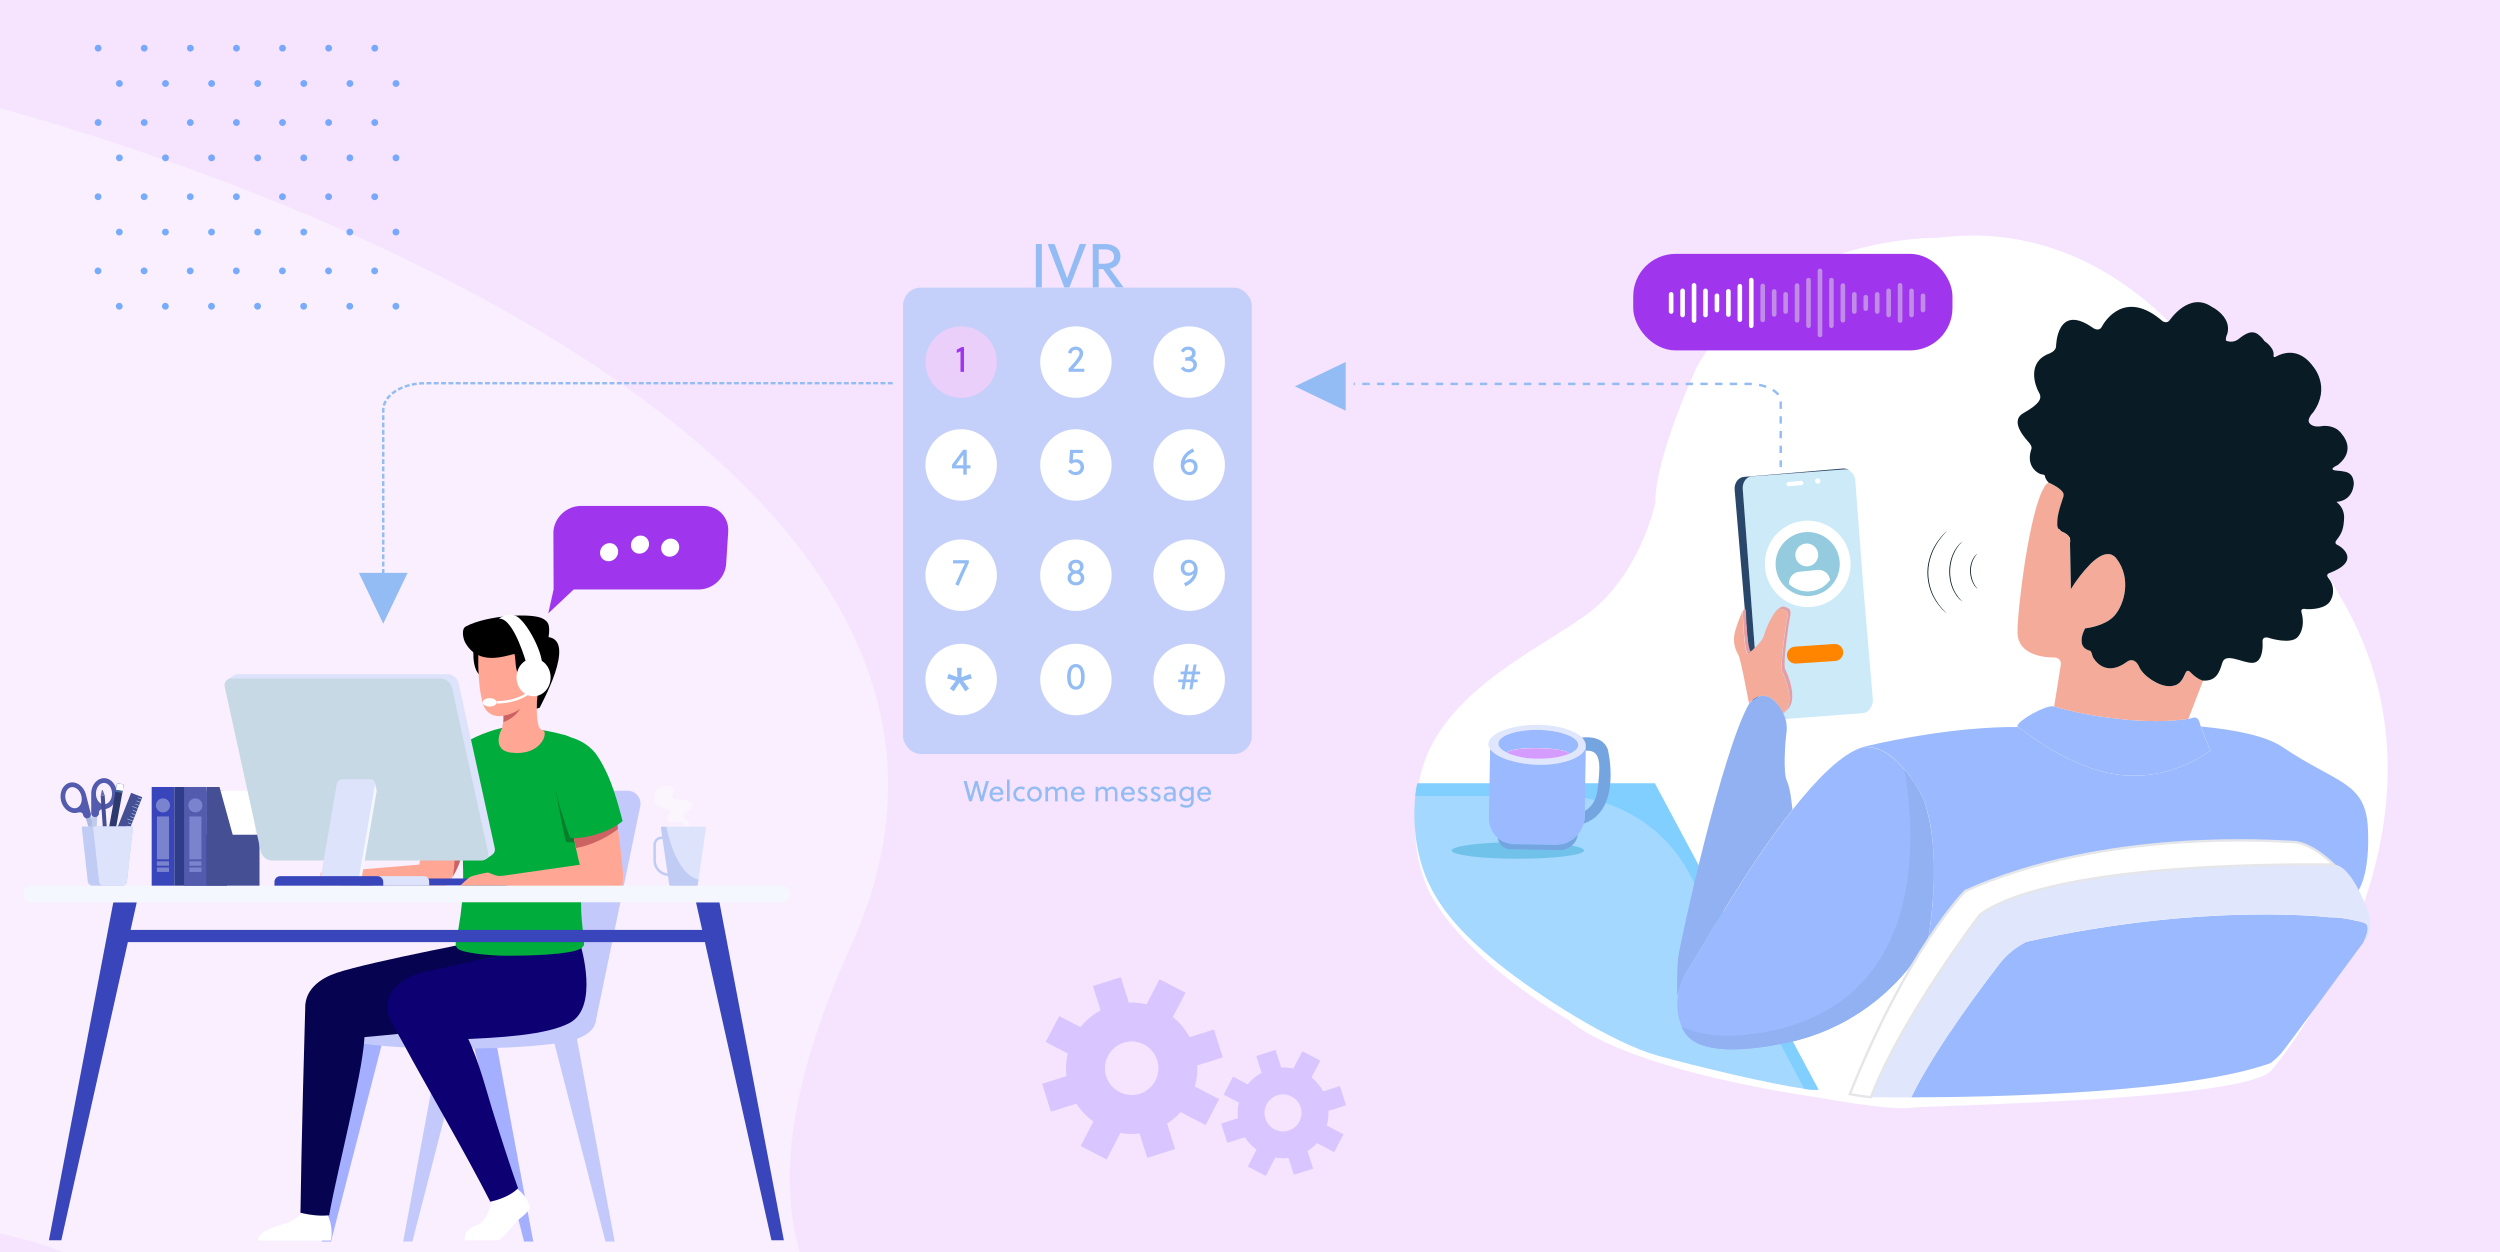 <?xml version="1.0" encoding="UTF-8"?><svg id="Layer_1" xmlns="http://www.w3.org/2000/svg" xmlns:xlink="http://www.w3.org/1999/xlink" viewBox="0 0 1024 513"><rect x="0" y="0" width="1024" height="513" fill="#333333" stroke="none"/><defs><clipPath id="clippath"><rect width="1024" height="513" style="fill:none;"/></clipPath><clipPath id="clippath-1"><rect x="-10.93" y="-4.74" width="1039.39" height="524.57" style="fill:none;"/></clipPath><clipPath id="clippath-2"><path d="m348.75,386.99c-109.16,240.4,174.66,177.26,114.7,246.93-59.96,69.67-172.16,109.18-259.17,44.48-87.02-64.7-88.01-125.26-170.49-162.41-82.48-37.15-236.32,2.31-255.79-93.63-19.47-95.94-91.56-166.43-210.68-219.98-119.11-53.55-33.92-160.73,4.78-180.67s229.01,7.75,297.72-.34C-61.47,13.28,457.91,146.58,348.75,386.99h0Z" style="fill:#fcfcfc;"/></clipPath><clipPath id="clippath-3"><path d="m741.41,235.46l-5.28.36c-1.8.12-3.17,1.68-3.07,3.47,1.56,1.54,3.75,2.44,6.12,2.27s4.41-1.34,5.75-3.09c-.15-1.79-1.72-3.14-3.52-3.02h0s0,0,0,0Zm-3.17-7.71c-1.82.12-3.2,1.71-3.07,3.51s1.71,3.19,3.52,3.06c1.82-.12,3.2-1.71,3.07-3.51s-1.71-3.19-3.52-3.06Zm-.22-3.29c5.09-.35,9.52,3.5,9.87,8.58s-3.51,9.5-8.61,9.85c-5.1.35-9.52-3.5-9.87-8.58s3.51-9.5,8.61-9.85Z" style="fill:none;"/></clipPath><clipPath id="clippath-4"><rect x="554.15" y="116.43" width="745.14" height="372.57" transform="translate(-18.49 63.93) rotate(-3.91)" style="fill:none;"/></clipPath><clipPath id="clippath-5"><path d="m736.98,234.19l7.47-.75c2.55-.26,4.83,1.59,5.13,4.13-1.82,2.53-4.67,4.3-8.02,4.63s-6.5-.83-8.78-2.95c-.22-2.54,1.66-4.81,4.21-5.07h0Zm2.61-11.55c2.57-.26,4.88,1.63,5.13,4.19s-1.63,4.87-4.2,5.13-4.88-1.63-5.13-4.19,1.63-4.87,4.2-5.13Zm-.47-4.66c-7.21.72-12.49,7.16-11.77,14.36.72,7.2,7.17,12.46,14.38,11.74,7.22-.72,12.49-7.16,11.77-14.36s-7.17-12.46-14.38-11.74Z" style="fill:none;"/></clipPath><clipPath id="clippath-6"><rect x="-328.63" y="61.34" width="1457.76" height="728.88" transform="translate(-40.45 42.02) rotate(-5.72)" style="fill:none;"/></clipPath></defs><g style="clip-path:url(#clippath);"><g style="clip-path:url(#clippath-1);"><rect x="-10.93" y="-4.74" width="1039.39" height="524.57" style="fill:#f6e4ff;"/><path d="m584.54,363.24s9,25.36,58.16,54.71c0,0,18.42,19.1,102.32,31.63,0,0,28.17,5.29,37.48,4.18,9.31-1.11,135.4-2.89,147.7-15.09,0,0,84.29-98.31,28.96-193.31l-55.34-95.01s-39.02-62.04-109.77-52.94c0,0-68.33-1.77-99.05,52.94,0,0-17.17,36.9-16.96,55.67,0,0-6.43,30.54-29.15,46.44-22.72,15.9-64.25,34.48-68.19,71.64,0,0-4.47,19.88,3.85,39.15Z" style="fill:#fff;"/><g style="opacity:.44;"><path d="m348.75,386.99c-109.16,240.4,174.66,177.26,114.7,246.93-59.96,69.67-172.16,109.18-259.17,44.48-87.02-64.7-88.01-125.26-170.49-162.41-82.48-37.15-236.32,2.31-255.79-93.63-19.47-95.94-91.56-166.43-210.68-219.98-119.11-53.55-33.92-160.73,4.78-180.67s229.01,7.75,297.72-.34C-61.47,13.28,457.91,146.58,348.75,386.99h0Z" style="fill:#fcfcfc;"/><g style="clip-path:url(#clippath-2);"><rect x="-387.6" y="18.81" width="208.56" height="670.74" transform="translate(-453.41 -66.27) rotate(-60.68)" style="fill:#fcfcfc; isolation:isolate; opacity:.1;"/></g></g><g style="clip-path:url(#clippath-3);"><g style="clip-path:url(#clippath-4);"><rect x="728.65" y="223.7" width="19.97" height="19.92" transform="translate(-14.22 50.93) rotate(-3.91)" style="fill:#94cbde;"/></g></g><path d="m747.52,270.56l-9.77,1.1c-1.83.21-3.48-1.11-3.69-2.94h0c-.21-1.83,1.11-3.48,2.94-3.69l9.77-1.1c1.83-.21,3.48,1.11,3.69,2.94h0c.21,1.83-1.11,3.48-2.94,3.69Z" style="fill:#ff6643; isolation:isolate; opacity:.67;"/><path d="m797.22,251.14s-.08-.11-.25-.3c-.2-.21-.45-.48-.76-.81-.33-.35-.75-.76-1.16-1.31-.21-.27-.44-.55-.68-.85-.12-.15-.24-.31-.37-.47-.12-.17-.22-.35-.34-.52-.45-.73-1.01-1.49-1.42-2.4-.22-.45-.49-.9-.68-1.4-.19-.5-.39-1.01-.59-1.54-.71-2.14-1.19-4.6-1.15-7.21,0-2.61.61-5.06,1.36-7.18.21-.53.39-1.05.6-1.54.24-.48.47-.94.7-1.39l.33-.66c.13-.21.26-.41.38-.6.25-.39.49-.77.71-1.14.99-1.4,1.84-2.5,2.51-3.18.3-.34.54-.61.74-.83.17-.19.25-.3.24-.31,0,0-.11.08-.29.26-.21.21-.47.47-.79.78-.7.66-1.59,1.74-2.62,3.14-.24.36-.48.74-.74,1.14-.13.2-.26.4-.39.61-.11.22-.23.44-.35.66-.23.45-.47.92-.72,1.4-.22.49-.41,1.02-.62,1.55-.78,2.14-1.4,4.63-1.41,7.28-.03,2.65.46,5.16,1.2,7.32.21.53.41,1.05.61,1.56.2.5.48.95.71,1.41.43.92,1.01,1.69,1.48,2.41.12.18.23.36.36.52s.26.31.38.46c.25.3.48.58.7.85.42.54.86.94,1.21,1.28.33.31.59.56.8.77.19.17.29.26.3.25h0Z" style="fill:#091b24;"/><path d="m803.76,246.4c.07-.07-1.21-1.01-2.52-3.12-.16-.27-.34-.54-.5-.83-.14-.31-.29-.63-.45-.95-.08-.17-.16-.33-.23-.5-.06-.18-.13-.36-.19-.54-.12-.37-.27-.74-.39-1.13-.45-1.58-.71-3.37-.71-5.26-.02-1.9.34-3.68.78-5.25.13-.39.25-.77.38-1.14s.31-.7.45-1.04c.27-.68.64-1.25.95-1.79.29-.55.68-.96.96-1.37.28-.41.58-.71.82-.96.48-.51.74-.8.72-.81-.02-.02-.3.24-.82.72-.26.24-.58.53-.88.93s-.71.81-1.02,1.36c-.33.54-.72,1.11-1.01,1.8-.15.34-.34.68-.47,1.05s-.26.76-.4,1.15c-.47,1.6-.84,3.42-.82,5.35,0,1.93.28,3.75.75,5.36.12.4.28.78.41,1.15.07.19.14.37.2.55.08.18.17.34.25.51.16.33.32.65.48.96.17.3.36.57.53.84.18.26.32.52.5.75.18.22.35.42.52.61.16.19.31.37.45.53.15.15.3.28.43.4.52.47.82.72.84.7v-.03Z" style="fill:#091b24;"/><path d="m810,241.19c.05-.05-.63-.65-1.33-1.9-.71-1.23-1.35-3.15-1.39-5.33-.06-2.18.58-4.11,1.29-5.34.72-1.23,1.42-1.82,1.36-1.87-.02-.02-.19.13-.48.41-.15.14-.34.31-.51.54-.17.24-.41.47-.58.8-.79,1.23-1.49,3.22-1.43,5.47.04,2.25.74,4.22,1.53,5.45.1.15.19.3.28.44.1.13.2.25.29.37.18.23.34.42.49.56.3.28.47.43.48.41h0Z" style="fill:#091b24;"/><g style="opacity:.5;"><rect x="369.88" y="117.79" width="142.84" height="191.07" rx="7.35" ry="7.35" style="fill:#92bcf3;"/></g><circle cx="393.69" cy="148.31" r="14.64" style="fill:#e9cff9;"/><path d="m393.42,152.31v-8.42c-.47.24-1.1.5-1.53.68v-1.35c.62-.3,1.36-.69,2.04-1.07h.93v10.17h-1.44Z" style="fill:#9f36ed;"/><circle cx="440.69" cy="148.31" r="14.64" style="fill:#fff;"/><path d="m437.68,152.31v-1.3c1.18-1.24,2.62-2.79,3.59-4.19.41-.59.93-1.44.93-2.16,0-.91-.85-1.41-1.67-1.41s-1.59.64-1.61,1.58l-1.42-.29c.12-1.55,1.65-2.57,3.09-2.57,1.59,0,3.09,1.07,3.09,2.69,0,.93-.51,1.98-1.09,2.8-.87,1.24-1.93,2.45-2.98,3.56h4.53v1.28h-6.46Z" style="fill:#92bcf3;"/><circle cx="487.09" cy="148.31" r="14.64" style="fill:#fff;"/><path d="m485.47,146.37c.64-.01,1.05-.05,1.45-.16.8-.22,1.36-.78,1.36-1.51,0-.85-.7-1.45-1.7-1.45-.75,0-1.42.39-1.67,1.1l-1.22-.51c.4-1.1,1.49-1.88,2.92-1.88,1.87,0,3.14,1.07,3.14,2.73,0,.92-.51,1.76-1.27,2.16,1.04.35,1.79,1.33,1.79,2.51,0,1.98-1.55,3.14-3.39,3.14-1.27,0-2.62-.56-3.22-1.7l1.13-.63c.42.74,1.2,1.04,1.99,1.04,1.05,0,2.04-.56,2.04-1.73,0-1.03-.97-1.75-2.16-1.75-.35,0-.7,0-1.18.11v-1.47h-.01Z" style="fill:#92bcf3;"/><circle cx="393.69" cy="190.44" r="14.64" style="fill:#fff;"/><path d="m394.56,194.42v-2.56h-4.59v-1.55c1.28-1.67,3.14-4.18,4.52-6.06h1.49v6.33h1.52v1.28h-1.52v2.56h-1.41Zm0-3.84v-4.3c-.95,1.38-2.33,3.3-3.07,4.3h3.07Z" style="fill:#92bcf3;"/><circle cx="440.69" cy="190.44" r="14.64" style="fill:#fff;"/><path d="m443.5,185.55h-3.88c-.05.91-.1,2-.18,2.85.46-.22.99-.29,1.5-.29,1.68,0,3.1,1.35,3.1,3.13,0,1.93-1.41,3.38-3.38,3.38-1.26,0-2.67-.66-3.22-1.7l1.15-.64c.39.69,1.1,1.05,1.9,1.05,1.32,0,2.1-.92,2.1-2.05s-.87-1.88-2.05-1.88c-.59,0-1.15.19-1.58.64l-1.04-.57c.16-1.5.28-3.73.35-5.2h5.24v1.28h0Z" style="fill:#92bcf3;"/><circle cx="487.09" cy="190.44" r="14.64" style="fill:#fff;"/><path d="m489.2,184.98c-1.87.85-3.38,1.98-3.92,3.95.62-.62,1.38-.93,2.29-.93,1.79,0,2.98,1.47,2.98,3.27s-1.36,3.33-3.22,3.33c-2.34,0-3.72-1.93-3.72-4.06,0-3.25,2.25-5.73,5.01-6.86l.58,1.28h0Zm-4.13,5.59c0,1.41.59,2.75,2.14,2.75,1.16,0,1.88-.92,1.88-2.08s-.69-1.96-1.82-1.96c-.91,0-1.77.5-2.21,1.28h.01Z" style="fill:#92bcf3;"/><circle cx="393.69" cy="235.6" r="14.64" style="fill:#fff;"/><path d="m396.84,230.5c-1.26,2.62-3.13,6.8-4.23,9.44l-1.33-.59c1.36-3.21,3.14-6.82,3.96-8.58h-4.87v-1.32h6.46v1.05h0Z" style="fill:#92bcf3;"/><circle cx="440.69" cy="235.6" r="14.64" style="fill:#fff;"/><path d="m437.25,236.8c0-1.21.62-2.04,1.58-2.56-.78-.46-1.27-1.12-1.27-2.21,0-1.55,1.26-2.79,3.14-2.79s3.14,1.24,3.14,2.79c0,1.09-.5,1.75-1.27,2.21.97.52,1.58,1.35,1.58,2.56,0,1.67-1.39,2.98-3.44,2.98s-3.44-1.32-3.44-2.98h-.02Zm1.47-.06c0,1.03.89,1.76,1.98,1.76s1.98-.74,1.98-1.76-.89-1.77-1.98-1.77-1.98.8-1.98,1.77Zm.28-4.64c0,.87.76,1.58,1.7,1.58s1.7-.7,1.7-1.58-.76-1.56-1.7-1.56-1.7.64-1.7,1.56Z" style="fill:#92bcf3;"/><circle cx="487.09" cy="235.6" r="14.64" style="fill:#fff;"/><path d="m484.97,238.88c1.87-.85,3.38-1.98,3.92-3.95-.62.62-1.38.93-2.29.93-1.79,0-2.98-1.47-2.98-3.27s1.36-3.33,3.22-3.33c2.34,0,3.72,1.93,3.72,4.06,0,3.25-2.25,5.73-5.01,6.86l-.58-1.28h0Zm4.13-5.59c0-1.41-.59-2.75-2.14-2.75-1.16,0-1.88.92-1.88,2.08s.69,1.96,1.82,1.96c.91,0,1.77-.5,2.21-1.28h-.01Z" style="fill:#92bcf3;"/><circle cx="393.69" cy="278.33" r="14.64" style="fill:#fff;"/><path d="m393.86,277.37l3.62-1.34.6,1.86-3.6,1,2.46,3.14-1.56,1.16-2.38-3.54-2.38,3.54-1.56-1.16,2.44-3.14-3.56-1,.6-1.86,3.62,1.34-.16-3.84h1.94l-.16,3.84h.05Z" style="fill:#92bcf3;"/><circle cx="440.69" cy="278.33" r="14.64" style="fill:#fff;"/><path d="m444.29,277.24c0,3.26-1.3,5.26-3.6,5.26s-3.6-2-3.6-5.26,1.3-5.26,3.6-5.26,3.6,2,3.6,5.26Zm-5.72,0c0,2.64.78,3.95,2.12,3.95s2.12-1.3,2.12-3.95-.78-3.95-2.12-3.95-2.12,1.3-2.12,3.95Z" style="fill:#92bcf3;"/><circle cx="487.09" cy="278.33" r="14.64" style="fill:#fff;"/><path d="m484.62,278.31l.36-2.11h-1.38v-1.13h1.56l.51-2.9h1.24l-.51,2.9h1.99l.51-2.9h1.24l-.51,2.9h1.96v1.13h-2.14l-.36,2.11h1.47v1.13h-1.65l-.5,2.9h-1.24l.5-2.9h-1.99l-.5,2.9h-1.24l.5-2.9h-1.87v-1.13h2.05,0Zm1.24,0h1.99l.36-2.11h-1.99l-.36,2.11Z" style="fill:#92bcf3;"/><path d="m424.29,117.71v-17.75h2.44v17.75h-2.44Z" style="fill:#92bcf3;"/><path d="m438.06,117.71h-2.12l-6.8-17.75h2.81l5.14,14.04h.02l5.14-14.04h2.66l-6.87,17.75h.01Z" style="fill:#92bcf3;"/><path d="m457.17,117.71l-5.32-7.5h-1.82v7.5h-2.44v-17.75h5.28c2.72,0,6.06,1.42,6.06,5.09,0,3.02-2.15,4.54-4.33,5l5.63,7.65h-3.04Zm-4.43-15.56h-2.72v5.88h2.21c2.35,0,4.1-.86,4.1-2.89,0-1.8-1.45-2.99-3.6-2.99h0Z" style="fill:#92bcf3;"/><path d="m402.09,326.18h.02l1.75-6.27h1.21l-2.38,8.32h-1.13l-1.67-6.33h-.02l-1.81,6.33h-1.11l-2.28-8.32h1.26l1.67,6.27h.02l1.75-6.27h1.07l1.67,6.27h-.01Z" style="fill:#92bcf3;"/><path d="m406.41,325.53c.07,1.03.77,1.91,1.91,1.91.78,0,1.41-.29,1.77-.97l.78.5c-.59.95-1.4,1.39-2.6,1.39-1.88,0-2.95-1.38-2.95-3.11s1.29-3.11,2.95-3.11,2.7,1.17,2.7,2.76c0,.21-.02.46-.05.62h-4.53v.02Zm.08-.87h3.37c-.05-.85-.69-1.59-1.58-1.59-.97,0-1.58.7-1.8,1.59h.01Z" style="fill:#92bcf3;"/><path d="m413.56,328.22h-1.09v-8.91h1.09v8.91Z" style="fill:#92bcf3;"/><path d="m419.91,327.78c-.43.36-1.1.58-1.81.58-1.7,0-3.04-1.23-3.04-3.11,0-1.74,1.36-3.11,3.1-3.11.63,0,1.2.19,1.68.51l-.51.89c-.34-.25-.78-.4-1.21-.4-1.07,0-1.94.94-1.94,2.11,0,1.28.93,2.11,1.96,2.11.39,0,.94-.18,1.26-.41l.53.83h-.01Z" style="fill:#92bcf3;"/><path d="m426.75,325.25c0,1.74-1.29,3.11-3.03,3.11s-3.03-1.38-3.03-3.11,1.29-3.11,3.03-3.11,3.03,1.38,3.03,3.11Zm-3.03-2.11c-1.11,0-1.92.97-1.92,2.11s.81,2.11,1.92,2.11,1.92-.97,1.92-2.11-.81-2.11-1.92-2.11Z" style="fill:#92bcf3;"/><path d="m436.15,328.22v-2.97c0-.57,0-1.21-.29-1.64-.19-.29-.51-.47-1.03-.47-.57,0-1.2.4-1.64.99.05.3.07.65.07,1.01v3.09h-1.09v-2.97c0-.57,0-1.26-.33-1.7-.18-.25-.46-.41-.92-.41-.6,0-1.24.54-1.64,1.09v4h-1.09v-5.94h1.09v.91c.43-.63,1.17-1.05,1.86-1.05s1.28.25,1.65.82c.06.08.11.19.14.28.51-.72,1.26-1.09,2.06-1.09s1.3.27,1.64.7c.41.54.54,1.38.54,2.29v3.09h-1.07l.02-.02Z" style="fill:#92bcf3;"/><path d="m439.73,325.53c.07,1.03.77,1.91,1.91,1.91.78,0,1.41-.29,1.77-.97l.78.5c-.59.95-1.4,1.39-2.6,1.39-1.88,0-2.95-1.38-2.95-3.11s1.29-3.11,2.95-3.11,2.7,1.17,2.7,2.76c0,.21-.02.46-.05.62h-4.53v.02Zm.08-.87h3.37c-.05-.85-.69-1.59-1.58-1.59-.97,0-1.58.7-1.8,1.59h.01Z" style="fill:#92bcf3;"/><path d="m456.68,328.22v-2.97c0-.57,0-1.21-.29-1.64-.19-.29-.51-.47-1.03-.47-.57,0-1.2.4-1.64.99.05.3.07.65.07,1.01v3.09h-1.07v-2.97c0-.57,0-1.26-.33-1.7-.18-.25-.46-.41-.92-.41-.6,0-1.24.54-1.64,1.09v4h-1.07v-5.94h1.07v.91c.43-.63,1.17-1.05,1.86-1.05s1.28.25,1.65.82c.06.08.11.19.14.28.51-.72,1.26-1.09,2.06-1.09s1.3.27,1.64.7c.41.54.54,1.38.54,2.29v3.09h-1.09l.02-.02Z" style="fill:#92bcf3;"/><path d="m460.26,325.53c.07,1.03.77,1.91,1.91,1.91.78,0,1.41-.29,1.77-.97l.78.5c-.59.95-1.4,1.39-2.6,1.39-1.88,0-2.95-1.38-2.95-3.11s1.29-3.11,2.95-3.11,2.7,1.17,2.7,2.76c0,.21-.02.46-.05.62h-4.53v.02Zm.08-.87h3.37c-.05-.85-.69-1.59-1.58-1.59-.97,0-1.58.7-1.8,1.59h.01Z" style="fill:#92bcf3;"/><path d="m469.23,323.49c-.28-.24-.77-.43-1.17-.43-.54,0-.89.33-.89.78s.57.68,1.13.91c.77.3,1.74.74,1.74,1.77,0,1.33-1.04,1.86-2.15,1.86-.81,0-1.58-.33-2.04-.93l.76-.6c.39.41.82.63,1.29.63.58,0,1.07-.3,1.07-.92,0-.46-.54-.68-1.13-.92-.78-.31-1.7-.65-1.7-1.73,0-1.2.93-1.77,1.91-1.77.68,0,1.35.23,1.82.65l-.64.69h0Z" style="fill:#92bcf3;"/><path d="m474.58,323.49c-.28-.24-.77-.43-1.17-.43-.54,0-.89.33-.89.78s.57.68,1.13.91c.77.3,1.74.74,1.74,1.77,0,1.33-1.04,1.86-2.15,1.86-.81,0-1.58-.33-2.04-.93l.76-.6c.39.41.82.63,1.29.63.58,0,1.07-.3,1.07-.92,0-.46-.54-.68-1.13-.92-.78-.31-1.7-.65-1.7-1.73,0-1.2.93-1.77,1.91-1.77.68,0,1.35.23,1.82.65l-.64.69h0Z" style="fill:#92bcf3;"/><path d="m480.57,328.22v-.63c-.48.54-1.03.77-1.79.77-1.09,0-2.1-.53-2.1-1.81,0-1.51,1.34-1.97,2.64-1.97.3,0,.68.02,1.18.13v-.22c0-.91-.42-1.42-1.4-1.42-.69,0-1.41.27-1.88.52l-.33-.91c.62-.3,1.52-.56,2.34-.56,1.73,0,2.35.94,2.35,2.48v3.61h-1.04.01Zm-.05-2.69c-.43-.1-.77-.12-1.07-.12-.74,0-1.71.18-1.71,1.07,0,.72.54.99,1.17.99s1.12-.31,1.61-.71v-1.22h.01Z" style="fill:#92bcf3;"/><path d="m488.96,327.89c0,.62-.1,1.13-.31,1.56-.53,1.04-1.57,1.41-2.68,1.41-.92,0-1.91-.27-2.62-.78l.41-.93c.54.39,1.44.71,2.19.71,1.03,0,1.93-.48,1.93-1.76v-.82c-.42.63-1.18.94-1.9.94-1.69,0-2.96-1.33-2.96-3.04,0-1.56,1.17-3.04,2.99-3.04.69,0,1.39.31,1.86.8v-.65h1.09v5.6h0Zm-1.09-3.85c-.41-.58-1.11-.91-1.73-.91-1.38,0-2.03,1.06-2.03,2.06,0,1.07.78,2.02,1.99,2.02.64,0,1.45-.39,1.76-1.1v-2.08Z" style="fill:#92bcf3;"/><path d="m491.46,325.53c.07,1.03.77,1.91,1.91,1.91.78,0,1.41-.29,1.77-.97l.78.5c-.59.95-1.4,1.39-2.6,1.39-1.88,0-2.95-1.38-2.95-3.11s1.29-3.11,2.95-3.11,2.7,1.17,2.7,2.76c0,.21-.02.46-.05.62h-4.53v.02Zm.08-.87h3.37c-.05-.85-.69-1.59-1.58-1.59-.97,0-1.58.7-1.8,1.59h.01Z" style="fill:#92bcf3;"/><path d="m288.38,207.24h-50.5c-5.8,0-10.84,4.74-11.21,10.54l.08,23.66-2.19,9.81,10.43-9.81h51.24c5.8,0,10.84-4.74,11.21-10.54l.83-13.11c.37-5.8-4.08-10.54-9.87-10.54h0Z" style="fill:#9f36ed;"/><path d="m265.84,223.07c-.13,2.05-1.89,3.71-3.94,3.71s-3.6-1.66-3.47-3.71,1.89-3.71,3.94-3.71,3.6,1.66,3.47,3.71Z" style="fill:#fff;"/><path d="m278.21,224.32c-.13,2.05-1.89,3.71-3.94,3.71s-3.6-1.66-3.47-3.71,1.89-3.71,3.94-3.71,3.6,1.66,3.47,3.71h0Z" style="fill:#fff;"/><path d="m253.19,226.18c-.13,2.05-1.89,3.71-3.94,3.71s-3.6-1.66-3.47-3.71c.13-2.05,1.89-3.71,3.94-3.71s3.6,1.66,3.47,3.71Z" style="fill:#fff;"/><polygon points="251.76 508.54 248 508.54 226.01 423.19 235.87 423.19 251.76 508.54" style="fill:#c4c9fc;"/><polygon points="165.14 508.54 168.91 508.54 190.9 423.19 181.04 423.19 165.14 508.54" style="fill:#c4c9fc;"/><polygon points="218.42 508.54 214.66 508.54 192.67 423.19 202.53 423.19 218.42 508.54" style="fill:#a4afff;"/><polygon points="131.8 508.54 135.57 508.54 157.56 423.19 147.7 423.19 131.8 508.54" style="fill:#a4afff;"/><path d="m156.17,417.59c-3.85.7-17.34,5.22-13.31,8.09,7,4.97,78.28,5.4,93.65-.24,12.15-4.46,8.84-14.92-4.42-16.76-13.26-1.84-55.82,5.24-75.92,8.91Z" style="fill:#c4c9fc;"/><path d="m243.88,418.96l18.36-88.67c.69-3.31-1.84-6.41-5.22-6.41h-40.53s0,95.08,0,95.08h27.39Z" style="fill:#c4c9fc;"/><path d="m105.69,508.13h29.77s1.66-5.3-1.94-11.87c0,0-2.4,1.92-9.57.62,0,0-3,2.54-5.06,3.54-2.08,1.01-13.99,3.35-13.19,7.71Z" style="fill:#fff;"/><path d="m208.56,483.58s1.39,2.3,3.04,3.28c1.64.98,4.39,3.55,5.54,7.82,0,0-.75,1.9-4.44,4.61-1.39,1.02-6.48,7.89-8.55,8.73h-13.75s-1.07-4.9,5.94-6.55c3.87-2.98,5.07-9.12,5.07-9.12l-2.03-5.46,9.19-3.3Z" style="fill:#fff;"/><path d="m205.22,390.11h0c-.41-4.08-1.21-6.15-1.21-6.15,0,0-52.21,9.84-66.1,14.51-6.9,2.32-12.16,6.57-12.82,12.8h-.03c-.07.65-1.75,62.83-1.99,85.47,5.69,1.41,9.81,1.27,11.76,1.05,1.58-9.22,6.35-29.32,8.4-38.87,2.42-11.32,5.49-24.81,6.08-34.13,21.11-1.84,48.97-4.94,52.32-6.63,5.51-2.78,7.18-12.63,3.58-28.05Z" style="fill:#060351;"/><path d="m172.33,398.47c7.73-1.75,16.51-3.7,23.77-5.31l19.59-4.46,21.55-7.04s.19,1.51.6,5.59c0,0,7.67,25.21-4.49,31.72-9.44,5.05-28.7,6.12-46.77,6.82l-27.41-16.79c1.64-5.27,8.4-9.43,13.16-10.51Z" style="fill:#0c0072;"/><path d="m201.65,454.56c2.44,8.02,7.8,24.58,10.53,32.11-1.05,1.24-4.52,4.03-11.35,5.56-9.97-19.62-28.52-51.46-34.95-63.58h0s-5.24-9.4-5.24-9.4c-1.99-3.48-2.36-7.01-1.48-10.26l30.04,11.8c5.73,9.26,9.19,23.09,12.44,33.77Z" style="fill:#0c0072;"/><path d="m171.6,354.63l13.43,5.03c.15-.22.3-.45.43-.67h0c2.23-3.59,3.28-6.81,4.35-11.08v-.02c.72-2.2,1.34-4.4,1.88-6.45,1.51-5.83,2.31-10.48,2.31-10.48l-15.32-7.45-2.76,12.13-.93,4.11h0s-3.39,14.88-3.39,14.88Z" style="fill:#ffa695;"/><path d="m191.69,341.42c-.54,2.06-1.16,4.25-1.88,6.45v.02c-1.07,4.28-2.12,7.49-4.35,11.07.87-4.02,1.02-12.99,1.02-12.99-3.82-.87-11.48-6.22-11.48-6.22h0s.93-4.12.93-4.12c.95-.04,2.64-.1,3.31.03.97.19,8.43,3.36,10.36,4.09.73.28,1.41.87,2.09,1.67Z" style="fill:#cc6362;"/><path d="m238.85,356.34c-.46,7.64-1.57,12.98-.14,24.54.36,2.89.53,4.67.53,5.82,0,.81-1.02,1.64-1.44,1.87-4.39,2.53-21.46,2.91-30.04,2.91-7.62,0-19.08-1.22-20.52-3.14-1.33-1.77-.11-4.32.52-7.86,2.81-15.94,1.81-24.25,1.64-35.77,0-.29-.01-.57-.01-.87v-.22s-.01,0-.01,0c-.91-.13-1.77-.3-2.52-.45-1.24-.28-2.19-.55-2.6-.69-9.26-2.91-10.64-5.88-10.64-5.88,2.62-11.39,5.78-19.04,8.6-24.09.07-.12.13-.24.21-.38.07-.12.14-.25.22-.38,1.51-2.51,3.69-4.62,6.11-6.35.24-.18.48-.34.73-.52,6.96-4.71,15.53-6.59,16.25-6.74.03-.01.04-.01.04-.01,2.2-.14,4.6-.19,7.2-.1,4.42.12,11.58,1.2,17.96,2.94,0,0,.04.01.08.02.62.2,4.76,1.75,9.06,6.35,1.45,1.51,2.92,3.39,4.24,5.69-.3,7.14-1.85,19.99-2.72,31.09-.14,1.68-2.66,10.61-2.76,12.2Z" style="fill:#00ac3b;"/><path d="m189.38,343.62c-.91-.13-1.77-.3-2.52-.45l2.14-19.67c.08,3.22.34,18.12.38,20.12Z" style="fill:#057f2b;"/><path d="m194.2,262.56s-2.03,13.35,3.93,14.73c3.83.89,3.37-3.8,3.37-3.8l.1-5.55-7.4-5.39Z"/><path d="m209.32,308.29c12.4,1.47,15.26-8.2,13.2-9.16-1.35-.21-1.77-1.28-1.96-1.99-1.79-6.96.44-18.01.44-18.01,0,0-8.83,6.98-12.97,10.25-1.28,1.03-2.11,1.69-2.11,1.69.02.22.59,2.78.2,4.71-.04.25-.11.5-.2.72-.14.38-.14,1.65-.14,1.65h-.01c-.85,1.06-4.42,9.18,3.55,10.14Z" style="fill:#ffa695;"/><path d="m206.13,295.78c6.71-2.25,8.1-8.21,8.1-8.21l-4.7,1.1-1.49.71c-1.28,1.03-2.11,1.69-2.11,1.69.02.22.59,2.78.2,4.71Z" style="fill:#cc6362;"/><path d="m195.91,267.83c-.08,4.03-.06,14.87,2.14,21.09,1.03,2.91,3.92,4.71,6.99,4.4,3-.3,7.26-1.55,11.11-5.64,1.97-2.1,4.19-2.36,5.21-5.05,1.67-4.37,4.24-12.49,2.77-17.73-2.02-7.16-23.94-15.26-27.78-.67-.31,1.18-.42,2.39-.44,3.6Z" style="fill:#ffa695;"/><path d="m224.69,260.95c.81-5.35-.3-6.39-2.36-7.56-4.27-2.41-22.77-1.48-31.53,3.21-2.01,1.08-1.06,5.17-.21,6.68,5.43,9.55,15.99,5.46,20.16,4.57.63,2.94.05,6.86,2.19,9.16,1.22,1.31,3.57,1.62,6.01,1.5.23.59,1.4,1.21,1.42,2.01.07,2.77-.6,6.44-.5,9.75l1.2-.42c.25-.82,15.17-27.2,3.62-28.9Z"/><path d="m215.99,283.29c4.4,2.3,7.15-8.87,2.84-9.88-3.27-.77-3.95,3.85-3.95,3.85,0,0-1.41,4.72,1.11,6.04Z" style="fill:#ffa695;"/><path d="m227.63,323.5s2.43,14.61,4.18,21.24c0,0,1.13.41,5.39.37l-9.57-21.61Z" style="fill:#057f2b;"/><path d="m233.5,334.35s.12.82.35,2.19c.41,2.4,1.13,6.51,2.04,10.84.62,2.92,1.33,5.93,2.08,8.61h17.05s-.01-.09-.01-.13c0-.07,0-.12-.02-.2-.24-2.6-.57-5.62-.95-8.7-.02-.18-.03-.28-.03-.28-.29-2.39-.59-4.82-.88-7.11-.14-1.19-.29-2.34-.43-3.44-.69-5.27-1.23-9.19-1.23-9.19l-17.97,7.4Z" style="fill:#ffa695;"/><path d="m253.12,339.57c-.34.28-7.33,5.96-17.23,7.8-.92-4.33-1.64-8.44-2.04-10.84.38-.56.69-.93.82-.99.92-.46,10.96-3.04,10.96-3.04l7.06,3.64c.14,1.09.29,2.24.43,3.44Z" style="fill:#cc6362;"/><path d="m249.17,318.01c-2.81-6.31-5.02-9.3-6.22-10.57-3.79-4-8.53-5.22-8.53-5.22-1.93-.78-3.4-1.23-3.4-1.23,0,0-5.75,4.14-3.73,20.46.88,7.09,6.19,21.69,6.19,21.69,3.68.61,9.14-.74,13.23-2.21,5.25-1.9,8.3-4.6,8.3-4.6,0,0-2.73-11.3-5.85-18.33Z" style="fill:#00ac3b;"/><path d="m185.02,359.66s-3.82,6.96-9.62,7.79c-5.8.83-44.1-4.68-44.1-4.68v-5.29s40.4-3.33,40.4-3.33l13.32,5.51Z" style="fill:#ffa695;"/><rect x="140.05" y="359.83" width="67.01" height="2.9" transform="translate(347.1 722.56) rotate(-180)" style="fill:#3945ba;"/><path d="m193.02,358.97c1.06-.35,6.45-1.72,7.04-1.54.6.18,2.76,1.24,4.01,1.34,1.24.09,3.18-.23,3.18-.23l33.23-4.79,14.54,2.23s1.6,10.61-4.2,11.44c-5.8.83-43.57-4.65-43.57-4.65h-18.75s3.45-3.45,4.51-3.8Z" style="fill:#ffa695;"/><polygon points="285.08 369.56 315.98 508.02 321.07 508.02 294.68 369.56 285.08 369.56" style="fill:#3945ba;"/><polygon points="56.02 369.56 25.12 508.02 20.03 508.02 46.42 369.56 56.02 369.56" style="fill:#3945ba;"/><rect x="46.42" y="380.88" width="250.2" height="5" transform="translate(343.04 766.77) rotate(-180)" style="fill:#3945ba;"/><path d="m12.94,369.56h307.18c1.88,0,3.4-1.52,3.4-3.4h0c0-1.88-1.52-3.4-3.4-3.4H12.94c-1.88,0-3.4,1.52-3.4,3.4h0c0,1.88,1.52,3.4,3.4,3.4Z" style="fill:#f5f7ff;"/><rect x="74.84" y="323.88" width="16.51" height="30.72" style="fill:#7a84ce;"/><rect x="62.13" y="322.35" width="9.26" height="40.42" style="fill:#3945ba;"/><polygon points="71.39 322.35 76.64 322.35 82.03 341.9 93.01 341.9 93.01 362.77 71.39 362.77 71.39 322.35" style="fill:#2f3c89;"/><path d="m69.64,329.88c0,1.59-1.29,2.88-2.88,2.88-1.59,0-2.88-1.29-2.88-2.88,0-1.59,1.29-2.88,2.88-2.88s2.88,1.29,2.88,2.88Z" style="fill:#7a84ce;"/><rect x="64.29" y="334.42" width="4.94" height="17.56" style="fill:#7a84ce;"/><rect x="64.29" y="352.8" width="4.94" height="1.8" style="fill:#7a84ce;"/><rect x="64.29" y="355.34" width="4.94" height="1.8" style="fill:#7a84ce;"/><rect x="88.11" y="323.88" width="16.51" height="30.72" style="fill:#fff;"/><rect x="75.41" y="322.35" width="9.26" height="40.42" style="fill:#525bad;"/><polygon points="84.67 322.35 89.91 322.35 95.31 341.9 106.29 341.9 106.29 362.77 84.67 362.77 84.67 322.35" style="fill:#454f94;"/><path d="m82.92,329.88c0,1.59-1.29,2.88-2.88,2.88s-2.88-1.29-2.88-2.88c0-1.59,1.29-2.88,2.88-2.88,1.59,0,2.88,1.29,2.88,2.88Z" style="fill:#7a84ce;"/><rect x="77.57" y="334.42" width="4.94" height="17.56" style="fill:#7a84ce;"/><rect x="77.57" y="352.8" width="4.94" height="1.8" style="fill:#7a84ce;"/><rect x="77.57" y="355.34" width="4.94" height="1.8" style="fill:#7a84ce;"/><path d="m93.11,278.42l2.69-1.8c.43-.3.95-.5,1.53-.5h85.79c2.29,0,4.28,1.6,4.77,3.84l14.77,67.44c.25,1.13-.26,2.2-1.14,2.78h.02s-2.7,1.83-2.7,1.83l-.48-1.37h-84.1c-2.29,0-4.28-1.6-4.77-3.84l-14.77-67.44c-.04-.18-.05-.35-.05-.52l-1.56-.43Z" style="fill:#dee3fc;"/><path d="m197.35,352.46h-85.79c-2.29,0-4.28-1.6-4.77-3.84l-14.77-67.44c-.36-1.67.9-3.24,2.61-3.24h85.79c2.29,0,4.28,1.6,4.77,3.84l14.77,67.44c.36,1.67-.9,3.24-2.61,3.24Z" style="fill:#c7d9e5;"/><path d="m138.61,324.01c.19-1.11,1.15-1.92,2.28-1.92h11.23s1.41-1.7,1.41-1.7l.62,2.85c.11.29.16.61.1.95l-6.63,38.54h-15.67s6.66-38.72,6.66-38.72Z" style="fill:#f5f7ff;"/><path d="m146.97,359.83h-15.67s6.66-38.72,6.66-38.72c.19-1.11,1.15-1.92,2.28-1.92h11.59c1.11,0,1.96,1,1.77,2.1l-6.63,38.54Z" style="fill:#dee3fc;"/><path d="m152.37,358.87h21.27c1.19,0,2.15.96,2.15,2.15v1.75h-23.42v-3.9h0Z" style="fill:#dee3fc;"/><path d="m114.78,358.87h39.83c1.31,0,2.37,1.06,2.37,2.37v1.53h-44.56v-1.53c0-1.31,1.06-2.37,2.37-2.37Z" style="fill:#3945ba;"/><path d="m275.72,322.6c-.83-.99-8.57-1.84-7.84,4.79.35,3.16,4.84,3.99,6.44,4.56,1.6.57-.83,1.31-1.01,2.74-.17,1.43,1,2.3,4.48,1.95,3.48-.34,2.97,3.77,2.97,3.77h.91s1.23-2.02.43-3.56c-.8-1.54-2.85-2.06-2-3.32.86-1.26,4.42-1.63,3.45-4.41-.72-2.05-8.19-1.11-8.22-2.64-.02-1.19,1.55-2.47.37-3.89Z" style="fill:#fff; opacity:.4;"/><path d="m270.75,339.22l3.37,23.1c.04.26.26.45.51.45h10.66c.26,0,.48-.19.51-.45l.3-2.04,3.07-21.06c.05-.31-.2-.59-.51-.59h-17.39c-.32,0-.56.28-.51.59Z" style="fill:#dee3fc;"/><path d="m272.33,343.14h-1.34c-1.57,0-2.85,1.28-2.85,2.85v6.47c0,3.21,2.6,5.82,5.82,5.82h0" style="fill:none; stroke:#c1ccf4; stroke-miterlimit:10; stroke-width:1.03px;"/><path d="m270.75,339.22l3.37,23.1c.04.26.26.45.51.45h10.66c.26,0,.48-.19.51-.45l.3-2.04c-9.69-2.25-13.15-21.65-13.15-21.65h-1.68c-.32,0-.56.28-.51.59Z" style="fill:#c1ccf4;"/><polyline points="36.76 332.39 42.25 353.92 41.21 354.19 34.41 332.99" style="fill:#adbae0;"/><path d="m34.56,326.9c.09.36,1.67,6.55,1.67,6.55.08.33-.11.66-.44.75h0c-.33.08-.66-.11-.75-.44l-.19-.74s-.88-1.87-3.3-1.1c0,0,2.89-.36,2.99-.35.1,0-.07-5.02.02-4.66Z" style="fill:#beebfd;"/><polyline points="37.57 332.19 37.58 354.42 38.66 354.41 39.99 332.19" style="fill:#c0caed;"/><path d="m38.33,326.33c0,.37,0,6.76,0,6.76,0,.34.28.62.62.61h0c.34,0,.62-.28.61-.62v-.76s.39-2.03,2.92-1.88c0,0-2.89.37-2.98.4-.09.03-1.18-4.88-1.18-4.51Z" style="fill:#beebfd;"/><path d="m35.28,325.8h-.01c-.02-.12-.05-.24-.08-.36-.86-3.39-3.85-5.56-6.65-4.85-2.8.72-4.38,4.05-3.52,7.44.86,3.39,3.85,5.56,6.65,4.85.02,0,.03-.01.05-.02,1.13-.28,1.76-.11,2.07.32.2.28.3.8.3.8.22.85,1.08,1.36,1.93,1.15.85-.22,1.36-1.08,1.15-1.93l-1.89-7.4Zm-8.37,1.75c-.6-2.35.35-4.63,2.11-5.08,1.76-.45,3.69,1.09,4.29,3.44.6,2.35-.35,4.63-2.11,5.08-1.77.45-3.69-1.09-4.29-3.44Z" style="fill:#525bad;"/><path d="m42.6,318.73c-2.89,0-5.25,2.85-5.24,6.34,0,.13,0,.25.02.37h-.01s0,7.64,0,7.64c0,.88.71,1.59,1.59,1.59s1.59-.71,1.59-1.59c0,0-.03-.52.09-.85.19-.5.75-.81,1.9-.83.03,0,.05,0,.08,0,2.89,0,5.25-2.85,5.24-6.34,0-3.5-2.36-6.34-5.25-6.34Zm0,10.74c-1.82,0-3.31-1.97-3.31-4.39,0-2.42,1.48-4.4,3.3-4.4,1.82,0,3.31,1.97,3.31,4.39,0,2.42-1.48,4.4-3.3,4.4Z" style="fill:#525bad;"/><path d="m41.91,323.96c-.06,0-.11-.05-.11-.11l-.04-.62c0-.07.05-.13.11-.13.07,0,.13.05.13.11l.04.62c0,.07-.05.13-.11.13,0,0-.01,0-.02,0Z" style="fill:#fff;"/><polygon points="44.6 351.97 42.98 352.08 41.24 325.82 42.05 325.76 42.87 325.71 44.6 351.97" style="fill:#454f94;"/><polygon points="42.07 323.58 41.74 323.6 41.24 325.82 42.87 325.71 42.07 323.58" style="fill:#626faf;"/><path d="m45.91,320.85h2.48c.1,0,.18.08.18.18v24.61h-2.84v-24.61c0-.1.08-.18.18-.18Z" transform="translate(59.97 -3.08) rotate(10.24)" style="fill:#2d3a70;"/><path d="m47.88,321.03h2.48c.1,0,.18.08.18.18v2.53h-2.84v-2.53c0-.1.08-.18.18-.18Z" transform="translate(58.07 -3.6) rotate(10.24)" style="fill:#fff;"/><g style="opacity:.5;"><rect x="48.37" y="322.72" width=".85" height="2.84" transform="translate(-278.85 314.55) rotate(-79.76)" style="fill:#599dd0;"/></g><rect x="48.67" y="324.71" width="4.9" height="26.52" transform="translate(127.49 4.8) rotate(21.51)" style="fill:#454f94;"/><line x1="56.44" y1="326.74" x2="57.95" y2="327.33" style="fill:none; stroke:#caf1fd; stroke-miterlimit:10; stroke-width:.19px;"/><line x1="55.94" y1="328.02" x2="57.44" y2="328.62" style="fill:none; stroke:#caf1fd; stroke-miterlimit:10; stroke-width:.19px;"/><line x1="55.43" y1="329.3" x2="56.94" y2="329.9" style="fill:none; stroke:#caf1fd; stroke-miterlimit:10; stroke-width:.19px;"/><line x1="54.19" y1="330.3" x2="56.43" y2="331.18" style="fill:none; stroke:#caf1fd; stroke-miterlimit:10; stroke-width:.19px;"/><line x1="54.42" y1="331.87" x2="55.92" y2="332.46" style="fill:none; stroke:#caf1fd; stroke-miterlimit:10; stroke-width:.19px;"/><line x1="53.92" y1="333.15" x2="55.42" y2="333.74" style="fill:none; stroke:#caf1fd; stroke-miterlimit:10; stroke-width:.19px;"/><line x1="53.41" y1="334.43" x2="54.91" y2="335.02" style="fill:none; stroke:#caf1fd; stroke-miterlimit:10; stroke-width:.19px;"/><line x1="52.17" y1="335.42" x2="54.41" y2="336.3" style="fill:none; stroke:#caf1fd; stroke-miterlimit:10; stroke-width:.19px;"/><line x1="52.4" y1="336.99" x2="53.9" y2="337.59" style="fill:none; stroke:#caf1fd; stroke-miterlimit:10; stroke-width:.19px;"/><line x1="51.9" y1="338.28" x2="53.4" y2="338.87" style="fill:none; stroke:#caf1fd; stroke-miterlimit:10; stroke-width:.19px;"/><line x1="51.39" y1="339.56" x2="52.89" y2="340.15" style="fill:none; stroke:#caf1fd; stroke-miterlimit:10; stroke-width:.19px;"/><line x1="50.15" y1="340.55" x2="52.39" y2="341.43" style="fill:none; stroke:#caf1fd; stroke-miterlimit:10; stroke-width:.19px;"/><line x1="50.38" y1="342.12" x2="51.88" y2="342.71" style="fill:none; stroke:#caf1fd; stroke-miterlimit:10; stroke-width:.19px;"/><line x1="49.88" y1="343.4" x2="51.38" y2="343.99" style="fill:none; stroke:#caf1fd; stroke-miterlimit:10; stroke-width:.19px;"/><line x1="49.37" y1="344.68" x2="50.87" y2="345.28" style="fill:none; stroke:#caf1fd; stroke-miterlimit:10; stroke-width:.19px;"/><line x1="48.13" y1="345.68" x2="50.37" y2="346.56" style="fill:none; stroke:#caf1fd; stroke-miterlimit:10; stroke-width:.19px;"/><line x1="48.36" y1="347.25" x2="49.86" y2="347.84" style="fill:none; stroke:#caf1fd; stroke-miterlimit:10; stroke-width:.19px;"/><line x1="47.85" y1="348.53" x2="49.36" y2="349.12" style="fill:none; stroke:#caf1fd; stroke-miterlimit:10; stroke-width:.19px;"/><line x1="47.35" y1="349.81" x2="48.85" y2="350.4" style="fill:none; stroke:#caf1fd; stroke-miterlimit:10; stroke-width:.19px;"/><path d="m54.43,339.08l-2.43,21.93c-.11,1.01-.96,1.76-1.97,1.76h-12.11c-1.01,0-1.86-.76-1.97-1.76l-2.43-21.93c-.04-.3.2-.57.5-.57h19.91c.3,0,.54.27.5.57Z" style="fill:#c1ccf4;"/><path d="m54.43,339.08l-2.43,21.93c-.11,1.01-.96,1.76-1.97,1.76h-7.48c-1.01,0-1.86-.76-1.97-1.76l-2.43-21.93c-.04-.3.2-.57.5-.57h15.28c.3,0,.54.27.5.57Z" style="fill:#dee3fc;"/><rect x="547.67" y="157.25" width="3.01" height="2" style="fill:#92bcf3;"/><rect x="733.61" y="200.81" width="2.41" height="2.5" style="fill:#92bcf3;"/><polygon points="551.19 168.22 530.37 158.25 551.19 148.27 551.19 168.22" style="fill:#92bcf3;"/><polygon points="166.95 234.66 156.98 255.47 147 234.66 166.95 234.66" style="fill:#92bcf3;"/><path d="m757.57,192.79c-.59-.35-1.28-.52-1.96-.47l-38.21,2.84c-2.19.17-3.8,2.49-3.59,5.19l6.85,90.06c.18,2.4,1.73,4.29,3.62,4.56.23.03.47.03.7,0l38.19-2.88c1.23-.13,2.31-.86,2.88-1.95h0c.81-1.06,1.19-2.39,1.07-3.72l-3.76-44.14-3.43-45.41c-.09-1.66-.96-3.18-2.36-4.08Z" style="fill:#cdeaf9;"/><path d="m754.85,191.9l-40.54,3.43c-2.33.19-4.02,2.54-3.8,5.24l7.63,89.99c.23,2.7,2.29,4.73,4.62,4.53l1.48-.13c-1.88-.27-3.44-2.14-3.62-4.56l-6.79-90.06c-.2-2.7,1.41-5.02,3.59-5.19l38.18-2.88c.69-.05,1.37.12,1.96.47-.76-.62-1.74-.93-2.72-.85Z" style="fill:#29476b;"/><ellipse cx="740.43" cy="231.03" rx="17.56" ry="17.71" transform="translate(-26.25 113.53) rotate(-8.62)" style="fill:#fff;"/><path d="m581.7,352.17c4.55,17.25,16.66,30.14,32.18,42.65,15.53,12.51,46.19,32.35,65.38,37.65,15.99,4.43,46.39,11.67,59.85,13.51,1.91.33,3.84.47,5.78.4l-67.05-125.48h-97.32c-.37,1.69-.64,3.39-.81,5.11-.93,8.77-.25,17.64,1.99,26.16Z" style="fill:#a4d8ff;"/><ellipse cx="621.73" cy="348.35" rx="27.1" ry="3.4" style="fill:#71c2ea;"/><path d="m580.52,320.89h97.28s67.05,125.48,67.05,125.48c-1.93.06-3.87-.07-5.78-.4l-47.14-88.25c-10.42-19.52-30.76-31.71-52.89-31.71h-59.33c.17-1.72.44-3.43.81-5.11Z" style="fill:#80cfff;"/><g id="GELAS"><path d="m649.38,304.13c-.3-.78-.76-1.48-1.37-2.06-2.94-2.92-9.71-5.04-17.59-5.18-10.67-.18-20.71,3.3-20.78,7.81,0,.76.25,1.51.7,2.12,2.42,3.56,10.85,6.31,19.8,6.46,9.5.16,17.46-2.62,19.13-6.42.15-.32.25-.66.29-1.01l.27-.85c-.04-.29-.36-.57-.45-.87Zm-6.66,4.67c-3.53,1.28-7.26,1.92-11.02,1.89h-1.68s-.85,0-.85,0h-.81c-3.76-.12-7.47-.9-10.95-2.33-2.29-1.06-3.64-2.37-3.64-3.79,0-.36.1-.71.27-1.03,1.35-2.75,8.1-4.73,16.16-4.59,8.05.14,14.73,2.34,16.03,5.14.16.32.24.68.23,1.03-.02,1.41-1.44,2.71-3.76,3.67Z" style="fill:#e0e7fc;"/><path d="m646.2,304.09c-1.3-2.79-8.01-5-16.03-5.14-8.02-.14-14.77,1.83-16.16,4.59-.17.31-.27.67-.27,1.03-.02,1.41,1.34,2.73,3.64,3.79.02-1.19,5.73-2.06,12.71-1.95,6.98.11,12.63,1.19,12.63,2.38,2.33-.98,3.76-2.25,3.76-3.67,0-.36-.1-.72-.27-1.03Z" style="fill:#9bb9ff;"/><path d="m658.55,306.94c-2.3-6.29-10.58-4.81-10.58-4.81.6.58,1.07,1.28,1.37,2.06.1.27.16.56.19.85,0,.14,0,.28,0,.42v.43s0,1.62,0,1.62c7.06-.65,5.71,7.71,4.85,15.79-.57,5.37-3.43,7.85-5.25,8.89l-.04,2.14c-.02,1.02-.16,2.03-.44,3.01,15.99-5.32,9.96-30.43,9.9-30.39Z" style="fill:#74a5e0;"/><path d="m630.11,306.47c-7-.12-12.71.76-12.71,1.95,3.48,1.42,7.19,2.21,10.95,2.33h.81s.85,0,.85,0h1.68c3.76,0,7.49-.65,11.03-1.95,0-1.2-5.61-2.21-12.61-2.33Z" style="fill:#d59cff;"/><path d="m649.27,306.83c-1.66,3.8-9.63,6.58-19.13,6.42-8.95-.18-17.38-2.92-19.8-6.46l-.48,28.27c-.09,5.83,4.56,10.64,10.39,10.74l16.62.29c3.62.06,7.07-1.5,9.4-4.27h0c1.77-2.11,2.76-4.76,2.81-7.51l.48-28.47c-.05.34-.14.67-.29.99Z" style="fill:#9bb9ff;"/><path d="m636.87,346.12l-16.62-.29c-2.5-.04-4.91-.97-6.79-2.63.32,2.61,2.52,4.59,5.15,4.64l20.37.35c3.68.05,6.82-2.68,7.27-6.33-2.33,2.76-5.78,4.33-9.39,4.27Z" style="fill:#74a5e0;"/></g><rect x="814.87" y="106.28" width="15.54" height="4.03" style="fill:#fff;"/><path d="m731.93,268.57c-.12-1.93,1.35-3.59,3.28-3.7l16.08-1.1c1.82-.12,3.42,1.18,3.69,2.98v.27c.13,1.92-1.31,3.58-3.23,3.72l-16.09,1.07c-1.92.13-3.58-1.32-3.72-3.23,0,0,0-.01,0-.02Z" style="fill:#ff8500;"/><path d="m738.63,197.74c-.06-.49-.51-.83-.99-.77l-5.09.45c-.47.05-.83.46-.81.94h0s0,.02,0,.03c.06.49.51.84,1,.78l5.09-.45c.48-.04.84-.46.81-.95v-.03Z" style="fill:#fff;"/><path d="m732.67,197.49c.44-.06.85.25.91.69.06.44-.25.85-.69.91,0,0,0,0-.01,0-.44.05-.85-.26-.9-.7-.05-.44.25-.84.69-.9Z" style="fill:#fff;"/><path d="m743.46,197.1c-.05-.59.4-1.11.99-1.16.6-.05,1.13.39,1.18.99.05.6-.4,1.12-.99,1.17-.6.05-1.12-.4-1.17-.99,0,0,0-.01,0-.02Z" style="fill:#fff;"/><path d="m730.78,248.48c3.5.87,2.65,2.67,2.27,4.85s-2.94,18.82-1.8,20.9,5.3,12.41.86,16.45l-1.7,1.62v-.15l.53-.51c4.45-4.07.28-14.37-.85-16.45s1.43-18.7,1.8-20.9c.37-2.2,1.23-4-2.27-4.85-.52-.11-1.06-.02-1.52.24.91-.89,1.87-1.39,2.68-1.2Z" style="fill:#e59ea5;"/><path d="m715.15,250.77c.09,4.2.8,15.47,1.95,16.05-.65.6-1.11.97-1.11.97-1.23.19-1.99-11.73-2.08-16.08,0-.38-.05-.77-.16-1.13.76-1.43,1.35-1.79,1.39.19Z" style="fill:#e59ea5;"/><path d="m710.79,258.24c.74-2.63,1.7-5.19,2.87-7.66.12.37.17.75.16,1.13.09,4.35.85,16.26,2.08,16.08,0,0,.46-.37,1.11-.97.04.01.08.01.12,0,0,0,4.73-3.88,5.39-6.53.49-1.97,2.87-8.01,5.48-10.63.46-.27,1-.35,1.52-.24,3.5.87,2.65,2.67,2.27,4.85-.38,2.17-2.94,18.82-1.8,20.9,1.14,2.08,5.3,12.42.85,16.45l-.53.51c-.13-.26-.42-.82-.85-1.51-.06-.11-.13-.22-.2-.32-2.65-4.31-4.89-4.85-5.13-4.85h-.06c-1.93-.95-3.85-.29-5.3.62-.13.07-.25.15-.36.24-.06.03-.12.12-.19.12l-.23.17-.23.19-.19.15h0l-.19.16c-.33.28-.64.59-.93.91l-.08.09h0s-.04-.07-.04-.22c-.39-2.1-3.43-18.4-4.31-19.64-1.83-3-2.28-6.65-1.23-10.01Z" style="fill:#f4ab9a;"/><path d="m687.83,405.29v-.07c.02-.11.09-.21.09-.32.8-2.84,2.04-5.54,3.67-8,4.83-7.44,23.47-40.89,42.6-65.19,10.13-12.86,20.39-23.16,28.82-25.67,3.44-.28,6.88.62,9.75,2.54h0c2.72,1.77,5.14,3.95,7.19,6.46,3.13,3.78,5.78,7.93,7.88,12.37,0,.02,0,.04,0,.06,3.97,11.14,6.28,29.04,1.87,57.35,0,.05,0,.1,0,.15-6.13,10.72-14.46,20.03-24.44,27.31-9.98,7.28-21.39,12.34-33.48,14.86-17.28,3.56-34.86,4.63-41.2-3.54-.46-.59-.86-1.22-1.19-1.89-.23-.41-.44-.83-.62-1.27-1.96-4.82-2.29-10.15-.94-15.17Z" style="fill:#9bb9ff;"/><path d="m687.42,391.98c.74-5.68,17.83-84.29,29.08-103.86h0l.08-.09c.32-.35.65-.65.96-.94l.36-.31.23-.19.23-.17c.06-.04.12-.12.19-.12.12-.09.25-.17.36-.24,1.55-1.08,3.54-1.31,5.3-.62h.06c2.29.94,4.07,3.18,5.13,4.85.07.11.14.21.2.32.24.47.53.96.81,1.52l.05.1v.04c1.14,2.33,1.6,4.93,1.32,7.51-.57,3.93-1.49,16.79.11,20.01s2.28,11.86,2.28,11.86c-19.13,24.3-37.76,57.75-42.6,65.19-1.62,2.46-2.86,5.16-3.66,8-.03.11-.09.21-.09.32v.06l-.81,2.88s-.32-10.44.42-16.12Z" style="fill:#91b1f2;"/><path d="m763.1,305.96h0l1.53-.37h0l.99-.23c8.4-1.95,35.68-7.78,60.99-7.57,2.27,1.27,21.06,17.4,42.29,19.67,21.23,2.27,36.5-10.08,36.5-10.08,0,0-2.66-6.07-3.94-9.81,14.23,1.34,26.75,3.88,33.44,8.41,22.19,15.01,33.99,14.11,34.98,33.02.99,18.91-3.74,25.5-3.74,25.5l-176.42,20.42c0-.05,0-.1,0-.15.45-2.49,6.21-35.99-1.87-57.35v-.06c-.45-.98-6.25-13.33-15.07-18.84h0c-2.88-1.93-6.33-2.82-9.78-2.54l.1-.02Z" style="fill:#9bb9ff;"/><path d="m839.6,289.39c.57-.13,1.16-.16,1.74-.07,7.89,2.32,15.98,3.93,24.16,4.81,8.97,1.19,19.37,1.79,29.39.48l1.23-.17h.18s1.15-.19,1.15-.19c0,0,2.69-1.53,3.5,1.7.12.46.29,1.01.5,1.62,1.28,3.74,3.94,9.81,3.94,9.81,0,0-15.27,12.35-36.5,10.08-21.24-2.27-40.02-18.4-42.29-19.67-2-1.11,7.94-7.41,13.01-8.4Z" style="fill:#9bb9ff;"/><path d="m837.34,199.47c.38-.79,1.01-1.43,1.79-1.83h0s6.99,3.03,6.24,5.65-4.93,12.84-.75,14.54,3.23,4.54,3.23,4.54l.35,17.66v1.25c2.31-3.75,5.02-7.23,8.08-10.39,2.84-2.76,5.98-4.73,8.56-3.72.82.34,1.53.9,2.06,1.62,6.24,8.13,3.21,18.72-.76,23.26-.61.69-1.31,1.31-2.07,1.83-4.19,2.92-10.02,3.47-10.02,3.47-.29.52-.54,1.06-.74,1.62-.62,1.39-.83,2.93-.62,4.44.17.86.64,1.63,1.32,2.17.66.5,1.43.84,2.24,1,.39.57.65,1.21.76,1.89.1.41.28.8.53,1.15,1.49,2.4,6.07,7.09,13.73,1.37.59-.44,1.33-.65,2.07-.58.86.11,1.87.71,2.75,2.47h0s0,.04,0,.06c.05.13.1.24.15.36.16.34.34.67.54.98l.13.19.14.19c.35.47.73.92,1.16,1.32l.27.25h0s.06.05.09.08h.04c4.79,5,9.97,4.7,9.97,4.7h0c.62,0,1.25-.08,1.85-.24.11-.03.23-.06.33-.1l.28-.11h.04s.04,0,.04,0h.08c.09-.03.18-.07.27-.11h0l.17-.09h.05l.11-.06.18-.11.06-.04c.08-.05.15-.1.22-.15l.15-.11.17-.14.1-.08.15-.14.09-.09c.78-.78,1.41-1.7,1.83-2.72.07-.17.15-.35.22-.53.03-.12.06-.23.11-.34.07-.16.15-.31.25-.45l.06-.08c.06-.09.14-.17.22-.25.04-.03.08-.07.12-.1l.14-.08.15-.06c.09-.02.19-.02.28,0h.2l.16.06.08.04s.06.03.08.05l.07.04.06.05c.07.05.13.1.19.15l.09.08.1.1.09.11c.9,1.02,1.98,1.87,3.18,2.5l.38.2.16.09.15.07h.04c.12.06.23.12.36.17l.16.07h0l.14.06h.12l.1.04h0l.11.05h.07l-6.07,15.71h-.18s-1.24.18-1.24.18c-9.99,1.3-20.41.7-29.38-.49-8.18-.87-16.27-2.47-24.16-4.8l2.78-17.35c0-.11,0-.22,0-.33-.11-1.42-1.36-2.48-2.77-2.36-2.89,0-14.83-.47-15.01-10.16-.16-8.76,4.92-50.41,11-59.67Z" style="fill:#f4ab9a;"/><path d="m831.39,181.72c1.12,1.39.65,2.27.65,2.27-1.03,2.99-.68,5.25.13,6.87.73,1.43,1.93,2.57,3.39,3.23.26.11.53.18.81.21,1.2.06,1.26.69,1.26.69,0,.13.02.25.04.38.28.86.78,1.65,1.43,2.28h0s.33.14.81.37l.2.1.27.14.21.11.08.04.18.1h0l.26.13.21.13.21.11h0l.43.25h0l.27.16h0l.15.1c.19.12.31.2.55.37s.48.35.7.53l.13.11.25.22s.12.11.12.11l.12.11s.07.08.11.11h0l.2.22.2.24.07.11.06.07s.03.04.04.06c.02.03.04.06.06.1.02.02.04.05.05.08h0l.08.16c.03.06.06.13.08.19.04.04.04.08.04.12v.11s0,.09,0,.13c.04.21.04.43,0,.65-.53,1.84-2.71,7.35-2.58,11.11v.49s0,.03,0,.05v.23h0c.06.11.06.21.06.32h0v.12s.07.27.07.27c.02.1.09.19.09.28h0c.02.07.05.14.09.21l.1.21s0,.04,0,.06c.13.19.35.3.57.28,0,.02,0,.04,0,.06.04.06.08.12.13.18l.13.16s.07.07.11.11l.16.14c.05.05.11.09.17.13l.17.11h0s.06.04.09.05c.06.04.13.07.2.1l.19.08.14.06.18.08.45.23c.15.08.34.22.4.25s.12.12.19.12c.2.14.38.29.56.45.04.03.07.07.11.11l.15.16c.14.15.26.3.37.47l.1.15c.03.05.06.11.09.16.06.1.1.2.15.3v.07s0,.05,0,.08v.09s0,.05,0,.07c.03.14.08.36.08.39v.2s0,.07,0,.11c0,.03,0,.06,0,.1.01.27-.02.55-.09.81l.23,11.63.12,6.03v1.24c2.31-3.75,5.02-7.23,8.08-10.39,2.84-2.75,5.98-4.73,8.56-3.72.82.34,1.54.9,2.06,1.62,6.24,8.13,3.21,18.72-.76,23.26-.61.69-1.31,1.31-2.07,1.83-4.2,2.92-10.03,3.47-10.03,3.47-.28.52-.53,1.06-.74,1.62-.62,1.39-.83,2.93-.62,4.44.17.86.64,1.62,1.32,2.16.66.5,1.43.84,2.24,1,.39.57.65,1.21.76,1.89.1.41.28.8.53,1.15,1.49,2.4,6.08,7.09,13.73,1.37.59-.44,1.33-.65,2.07-.58.86.11,1.87.71,2.75,2.47h0v.06c.06.11.11.21.15.32.15.32.32.63.52.92l.13.19.15.19h0s0,.03,0,.04c.47.62.99,1.2,1.55,1.74h0c2.55,2.41,6.47,4.7,9.97,4.7h0c.62,0,1.24-.09,1.85-.24.11-.03.23-.06.33-.1l.28-.11h.16s.35-.17.35-.17l.11-.06.16-.1.19-.11h0c.07-.04.13-.08.19-.13.13-.09.26-.18.39-.28l.1-.08.15-.14.09-.09c.75-.8,1.35-1.74,1.76-2.75l.39-.81c.23-.61.87-1.82,2.08-.61l.09.08.1.1.09.11c.94.98,2.01,1.82,3.18,2.5l.38.2.16.09.15.07h.11l.12.06.18.08.15.07h0l.21.1h.05l.1.04h.18c5.11.22,6.6-2.92,7.84-7.27s7.96-.1,12.12,0c4.16.1,4.57-5.64,4.38-8.54s2.95-1.58,2.95-1.58c0,0,8.89,2.8,11.63-.66,2.74-3.47,1.93-7.97,1.37-9.93-.57-1.95,1.77-1.32,1.77-1.32,1.89.13,8.51.13,10.33-3.85,1.43-2.9,1.02-6.38-1.07-8.85-1.32-1.58.44-2.08.44-2.08,12.06-4.54,6.16-9.79,3.82-11.2-.18-.11-.36-.21-.56-.29-.9-.39-.9-.97-.74-1.4.08-.2.18-.38.32-.54,2.34-2.93,2.96-4.85,3.15-9.14.08-2.57-1.09-5.01-3.15-6.55,7.25-.63,7.12-7.69,7.12-7.69-.23-3-1.53-4.1-3.29-4.61-1.33-.3-2.68-.48-4.04-.56-3.53-.38.69-2.21.69-2.21l.32-.26c7.38-6.03,1.62-12.17,1.62-12.17-.65-1-1.51-1.84-2.52-2.47-1.97-1.08-4.26-1.43-6.46-.99,0,0-2.93.53-4.39-1.18-.42-.5-.54-1.18-.33-1.8.36-1.01.94-1.92,1.7-2.67,7.57-10.46,0-18.91,0-18.91-.94-1.33-2.07-2.5-3.37-3.48-5.44-4.03-10.74-1.1-11.75-.55-1.23.66-1.04-.34-1.04-.34.13-1.15-.2-2.31-.9-3.23-.56-.8-1.22-1.51-1.98-2.12-.27-.24-.56-.45-.87-.64-.59-.91-1.31-1.71-2.16-2.38-2.79-2.53-5.72-.64-8.51,1.62-1.47,1.1-3.42,1.31-5.1.56-.1-.89.08-1.79.51-2.58,1.44-4.81-1.87-8.22-4.22-9.95h0c-.66-.49-1.36-.92-2.08-1.29-9.33-6.47-17.27,5.52-17.27,5.52-1.2,1.51-2.9.35-2.9.35-15.41-13.43-23.74.09-24.87,2.27-1.13,2.18-3.5.57-3.5.57-15.13-10.78-15.25,7.59-15.25,7.59-.14,1.84-2.71,2.81-2.71,2.81-9.55,3.5-5.76,13.51-4.25,16.07s-.23,4.82-6.41,8.35c-6.17,3.53,1.53,11.13,2.66,12.52Z" style="fill:#091b24;"/><path d="m721.4,422.99c71.72-11.96,62.22-88.35,58.54-107.94,3.13,3.78,5.78,7.93,7.88,12.37,0,.02,0,.04,0,.06,3.97,11.14,6.28,29.04,1.87,57.35,0,.05,0,.1,0,.15-6.13,10.72-14.46,20.03-24.44,27.31-9.98,7.28-21.39,12.34-33.48,14.86-17.28,3.56-34.86,4.63-41.2-3.54-.46-.59-.86-1.22-1.19-1.89-.23-.41-.44-.83-.62-1.27,7.63,3.7,18.18,4.9,32.64,2.53Z" style="fill:#91b1f2;"/><path d="m819.19,394.49c2.92-3.66,6.6-6.63,10.78-8.72,73.45-16.3,124.17-10.02,124.17-10.02,0,0,4.94-.35,14.02,2.18,2.39.66,2.01,3.67-.08,8.01-6.83,9.31-31.79,43.27-33.76,45.57l-.05.06h0c-.44.47-.87.9-1.25,1.28-.96.92-1.96,1.79-3.01,2.61h0c-34.61,12.32-112.96,13.94-147.2,14.03,9.91-20.6,31.96-49.27,36.37-55Z" style="fill:#9bb9ff;"/><path d="m811.07,374.54c31.42-22.2,135.41-20.38,144.81-20.38h.32c6.5.5,12.55,15.44,14.1,20.37.11.36.19.7.28,1.03h0c.59,2.65.34,5.41-.71,7.91v.1h0l-1.74,2.32c2.09-4.35,2.5-7.35.08-8.01-9.08-2.53-14.02-2.18-14.02-2.18,0,0-50.71-6.27-124.15,10.03-4.19,2.09-7.87,5.06-10.78,8.72-4.47,5.78-26.5,34.45-36.42,55.05-10.23.03-16.53-.08-16.53-.08,12.6-32.85,44.78-74.9,44.76-74.87Z" style="fill:#e0e7fc;"/><path d="m804.93,364.99c57.29-25.74,126.94-20.43,134.52-20.09,7.59.34,16.47,9.23,16.47,9.23-9.4,0-113.39-1.82-144.81,20.38,0,0-32.18,42.05-44.8,74.9-4.04-.36-8.6-1.26-8.6-1.26,23.73-59.65,47.2-83.15,47.22-83.15Z" style="fill:#fff; stroke:#e5e6e9; stroke-miterlimit:10;"/><g style="clip-path:url(#clippath-5);"><g style="clip-path:url(#clippath-6);"><rect x="720.9" y="211.53" width="39.06" height="38.98" transform="translate(-19.34 74.95) rotate(-5.72)" style="fill:#94cbde;"/></g></g><line x1="554.49" y1="157.25" x2="554.99" y2="157.25" style="fill:none; stroke:#92bcf3; stroke-miterlimit:10;"/><line x1="556.99" y1="157.25" x2="560.02" y2="157.25" style="fill:none; stroke:#92bcf3; stroke-dasharray:0 0 0 0 .02 .99 2.01 0; stroke-miterlimit:10;"/><path d="m560.02,157.25h156.13c7.28,0,13.23,3.2,13.23,7.11v26.45" style="fill:none; stroke:#92bcf3; stroke-dasharray:0 0 0 0 0 0 1 2 .02 .99 2.01 0; stroke-miterlimit:10;"/><line x1="729.38" y1="190.81" x2="729.38" y2="191.31" style="fill:none; stroke:#92bcf3; stroke-miterlimit:10;"/><path d="m156.97,245.06v-77.09c0-6.05,7.73-11.01,17.18-11.01h191.71" style="fill:none; stroke:#92bcf3; stroke-dasharray:0 0 0 1 2 0; stroke-miterlimit:10;"/><rect x="668.97" y="103.98" width="130.76" height="39.55" rx="17.37" ry="17.37" style="fill:#9f36ed;"/><path d="m693.88,132.23c-.52,0-.94-.42-.94-.94v-14.42c0-.52.42-.94.94-.94s.94.42.94.94v14.42c0,.52-.42.94-.94.94Z" style="fill:#fff;"/><path d="m689.19,129.97c-.52,0-.94-.42-.94-.94v-9.91c0-.52.42-.94.94-.94s.94.42.94.94v9.91c0,.52-.42.94-.94.94Z" style="fill:#fff;"/><path d="m698.57,129.97c-.52,0-.94-.42-.94-.94v-9.91c0-.52.42-.94.94-.94s.94.42.94.94v9.91c0,.52-.42.94-.94.94Z" style="fill:#fff;"/><path d="m703.26,127.95c-.52,0-.94-.42-.94-.94v-5.86c0-.52.42-.94.94-.94s.94.42.94.94v5.86c0,.52-.42.94-.94.94Z" style="fill:#fff;"/><g style="opacity:.51;"><path d="m778.28,132.23c-.52,0-.94-.42-.94-.94v-14.42c0-.52.42-.94.94-.94s.94.42.94.94v14.42c0,.52-.42.94-.94.94Z" style="fill:#e0e0e0;"/></g><g style="opacity:.51;"><path d="m773.59,129.97c-.52,0-.94-.42-.94-.94v-9.91c0-.52.42-.94.94-.94s.94.42.94.94v9.91c0,.52-.42.94-.94.94Z" style="fill:#e0e0e0;"/></g><g style="opacity:.51;"><path d="m782.97,129.97c-.52,0-.94-.42-.94-.94v-9.91c0-.52.42-.94.94-.94s.94.42.94.94v9.91c0,.52-.42.94-.94.94Z" style="fill:#e0e0e0;"/></g><g style="opacity:.51;"><path d="m787.66,127.95c-.52,0-.94-.42-.94-.94v-5.86c0-.52.42-.94.94-.94s.94.42.94.94v5.86c0,.52-.42.94-.94.94Z" style="fill:#e0e0e0;"/></g><path d="m707.95,129.79c-.52,0-.94-.42-.94-.94v-9.54c0-.52.42-.94.94-.94s.94.42.94.94v9.54c0,.52-.42.94-.94.94Z" style="fill:#fff;"/><path d="m712.63,131.87c-.52,0-.94-.42-.94-.94v-13.7c0-.52.42-.94.94-.94s.94.42.94.94v13.7c0,.52-.42.94-.94.94Z" style="fill:#fff;"/><path d="m717.32,134.37c-.52,0-.94-.42-.94-.94v-18.7c0-.52.42-.94.94-.94s.94.42.94.94v18.7c0,.52-.42.94-.94.94Z" style="fill:#fff;"/><g style="opacity:.51;"><path d="m722.01,131.98c-.52,0-.94-.42-.94-.94v-13.92c0-.52.42-.94.94-.94s.94.42.94.94v13.92c0,.52-.42.94-.94.94Z" style="fill:#e0e0e0;"/></g><g style="opacity:.51;"><path d="m726.7,129.73c-.52,0-.94-.42-.94-.94v-9.43c0-.52.42-.94.94-.94s.94.42.94.94v9.43c0,.52-.42.94-.94.94Z" style="fill:#e0e0e0;"/></g><g style="opacity:.51;"><path d="m731.39,128.54c-.52,0-.94-.42-.94-.94v-7.03c0-.52.42-.94.94-.94s.94.42.94.94v7.03c0,.52-.42.94-.94.94Z" style="fill:#e0e0e0;"/></g><g style="opacity:.51;"><path d="m736.08,132.13c-.52,0-.94-.42-.94-.94v-14.22c0-.52.42-.94.94-.94s.94.42.94.94v14.22c0,.52-.42.94-.94.94Z" style="fill:#e0e0e0;"/></g><g style="opacity:.51;"><path d="m754.84,132.13c-.52,0-.94-.42-.94-.94v-14.22c0-.52.42-.94.94-.94s.94.42.94.94v14.22c0,.52-.42.94-.94.94Z" style="fill:#e0e0e0;"/></g><g style="opacity:.51;"><path d="m740.77,134.37c-.52,0-.94-.42-.94-.94v-18.7c0-.52.42-.94.94-.94s.94.42.94.94v18.7c0,.52-.42.94-.94.94Z" style="fill:#e0e0e0;"/></g><g style="opacity:.51;"><path d="m745.46,138.15c-.52,0-.94-.42-.94-.94v-26.26c0-.52.42-.94.94-.94s.94.42.94.94v26.26c0,.52-.42.94-.94.94Z" style="fill:#e0e0e0;"/></g><g style="opacity:.51;"><path d="m750.15,134.37c-.52,0-.94-.42-.94-.94v-18.7c0-.52.42-.94.94-.94s.94.42.94.94v18.7c0,.52-.42.94-.94.94Z" style="fill:#e0e0e0;"/></g><g style="opacity:.51;"><path d="m759.53,128.54c-.52,0-.94-.42-.94-.94v-7.03c0-.52.42-.94.94-.94s.94.42.94.94v7.03c0,.52-.42.94-.94.94Z" style="fill:#e0e0e0;"/></g><g style="opacity:.51;"><path d="m768.9,128.54c-.52,0-.94-.42-.94-.94v-7.03c0-.52.42-.94.94-.94s.94.42.94.94v7.03c0,.52-.42.94-.94.94Z" style="fill:#e0e0e0;"/></g><g style="opacity:.51;"><path d="m764.22,127.36c-.52,0-.94-.42-.94-.94v-4.68c0-.52.42-.94.94-.94s.94.42.94.94v4.68c0,.52-.42.94-.94.94Z" style="fill:#e0e0e0;"/></g><path d="m684.5,128.54c-.52,0-.94-.42-.94-.94v-7.03c0-.52.42-.94.94-.94s.94.42.94.94v7.03c0,.52-.42.94-.94.94Z" style="fill:#fff;"/><g style="opacity:.4;"><path d="m546.47,471.93l3.82-7.34-6.88-3.58c.56-1.92.8-3.94.71-5.99l7.2-2.28-2.49-7.89-6.89,2.18c-1.2-2.24-2.83-4.17-4.74-5.71l3.58-6.88-7.34-3.82-3.69,7.09c-1.63-.38-3.31-.54-5.01-.47l-2.28-7.2-7.89,2.49,2.18,6.89c-2.24,1.2-4.17,2.83-5.71,4.74l-6.01-3.13-3.82,7.34,6.23,3.24c-.48,2.07-.63,4.24-.36,6.42l-6.89,2.18,2.49,7.89,7.2-2.28c1.28,2.01,2.93,3.72,4.82,5.08l-3.6,6.92,7.34,3.82,3.9-7.5c1.77.31,3.6.37,5.43.15l2.18,6.89,7.89-2.49-2.28-7.2c1.44-.92,2.72-2.02,3.83-3.26l7.09,3.69h-.01Zm-18.66-8.86c-3.99,1.26-8.26-.96-9.52-4.95-1.26-3.99.96-8.26,4.95-9.52,3.99-1.26,8.26.96,9.52,4.95,1.26,3.99-.96,8.26-4.95,9.52Z" style="fill:#ad95ff;"/><path d="m493.82,460.83l5.52-10.62-9.95-5.17c.81-2.78,1.15-5.7,1.02-8.66l10.42-3.29-3.61-11.41-9.97,3.15c-1.74-3.24-4.09-6.04-6.86-8.26l5.17-9.95-10.62-5.52-5.33,10.26c-2.35-.55-4.78-.78-7.25-.68l-3.29-10.42-11.41,3.61,3.15,9.97c-3.24,1.74-6.04,4.09-8.26,6.86l-8.7-4.52-5.52,10.62,9.01,4.68c-.7,3-.9,6.13-.52,9.29l-9.97,3.15,3.61,11.41,10.42-3.29c1.86,2.91,4.23,5.38,6.96,7.34l-5.2,10.01,10.62,5.52,5.64-10.85c2.56.45,5.2.54,7.86.22l3.15,9.97,11.41-3.61-3.29-10.42c2.08-1.33,3.93-2.92,5.54-4.72l10.26,5.33h-.01Zm-26.98-12.82c-5.77,1.82-11.94-1.39-13.77-7.15-1.82-5.77,1.39-11.94,7.15-13.77,5.77-1.82,11.94,1.39,13.77,7.15,1.82,5.77-1.39,11.94-7.15,13.77Z" style="fill:#ad95ff;"/></g><g style="opacity:.62;"><path d="m41.61,19.73c0,.78-.63,1.41-1.41,1.41s-1.41-.63-1.41-1.41.63-1.41,1.41-1.41,1.41.63,1.41,1.41m18.88,0c0,.78-.63,1.41-1.41,1.41s-1.41-.63-1.41-1.41.63-1.41,1.41-1.41,1.41.63,1.41,1.41m18.89,0c0,.78-.63,1.41-1.41,1.41s-1.41-.63-1.41-1.41.63-1.41,1.41-1.41,1.41.63,1.41,1.41m18.88,0c0,.78-.63,1.41-1.41,1.41s-1.41-.63-1.41-1.41.63-1.41,1.41-1.41,1.41.63,1.41,1.41m18.88,0c0,.78-.63,1.41-1.41,1.41s-1.41-.63-1.41-1.41.63-1.41,1.41-1.41,1.41.63,1.41,1.41m18.89,0c0,.78-.63,1.41-1.41,1.41s-1.41-.63-1.41-1.41.63-1.41,1.41-1.41,1.41.63,1.41,1.41m18.89,0c0,.78-.63,1.41-1.41,1.41s-1.41-.63-1.41-1.41.63-1.41,1.41-1.41,1.41.63,1.41,1.41m-104.6,14.47c0,.78-.63,1.41-1.41,1.41s-1.41-.63-1.41-1.41.63-1.41,1.41-1.41,1.41.63,1.41,1.41m18.88,0c0,.78-.63,1.41-1.41,1.41s-1.41-.63-1.41-1.41.63-1.41,1.41-1.41,1.41.63,1.41,1.41m18.89,0c0,.78-.63,1.41-1.41,1.41s-1.41-.63-1.41-1.41.63-1.41,1.41-1.41,1.41.63,1.41,1.41m18.88,0c0,.78-.63,1.41-1.41,1.41s-1.41-.63-1.41-1.41.63-1.41,1.41-1.41,1.41.63,1.41,1.41m18.88,0c0,.78-.63,1.41-1.41,1.41s-1.41-.63-1.41-1.41.63-1.41,1.41-1.41,1.41.63,1.41,1.41m18.89,0c0,.78-.63,1.41-1.41,1.41s-1.41-.63-1.41-1.41.63-1.41,1.41-1.41,1.41.63,1.41,1.41m18.88,0c0,.78-.63,1.41-1.41,1.41s-1.41-.63-1.41-1.41.63-1.41,1.41-1.41,1.41.63,1.41,1.41m-122.02,15.99c0,.78-.63,1.41-1.41,1.41s-1.41-.63-1.41-1.41.63-1.41,1.41-1.41,1.41.63,1.41,1.41m18.88,0c0,.78-.63,1.41-1.41,1.41s-1.41-.63-1.41-1.41.63-1.41,1.41-1.41,1.41.63,1.41,1.41m18.89,0c0,.78-.63,1.41-1.41,1.41s-1.41-.63-1.41-1.41.63-1.41,1.41-1.41,1.41.63,1.41,1.41m18.88,0c0,.78-.63,1.41-1.41,1.41s-1.41-.63-1.41-1.41.63-1.41,1.41-1.41,1.41.63,1.41,1.41m18.88,0c0,.78-.63,1.41-1.41,1.41s-1.41-.63-1.41-1.41.63-1.41,1.41-1.41,1.41.63,1.41,1.41m18.89,0c0,.78-.63,1.41-1.41,1.41s-1.41-.63-1.41-1.41.63-1.41,1.41-1.41,1.41.63,1.41,1.41m18.89,0c0,.78-.63,1.41-1.41,1.41s-1.41-.63-1.41-1.41.63-1.41,1.41-1.41,1.41.63,1.41,1.41m-104.6,14.47c0,.78-.63,1.41-1.41,1.41s-1.41-.63-1.41-1.41.63-1.41,1.41-1.41,1.41.63,1.41,1.41m18.88,0c0,.78-.63,1.41-1.41,1.41s-1.41-.63-1.41-1.41.63-1.41,1.41-1.41,1.41.63,1.41,1.41m18.89,0c0,.78-.63,1.41-1.41,1.41s-1.41-.63-1.41-1.41.63-1.41,1.41-1.41,1.41.63,1.41,1.41m18.88,0c0,.78-.63,1.41-1.41,1.41s-1.41-.63-1.41-1.41.63-1.41,1.41-1.41,1.41.63,1.41,1.41m18.88,0c0,.78-.63,1.41-1.41,1.41s-1.41-.63-1.41-1.41.63-1.41,1.41-1.41,1.41.63,1.41,1.41m18.89,0c0,.78-.63,1.41-1.41,1.41s-1.41-.63-1.41-1.41.63-1.41,1.41-1.41,1.41.63,1.41,1.41m18.88,0c0,.78-.63,1.41-1.41,1.41s-1.41-.63-1.41-1.41.63-1.41,1.41-1.41,1.41.63,1.41,1.41m-122.03,15.92c0,.78-.63,1.41-1.41,1.41s-1.41-.63-1.41-1.41.63-1.41,1.41-1.41,1.41.63,1.41,1.41m18.88,0c0,.78-.63,1.41-1.41,1.41s-1.41-.63-1.41-1.41.63-1.41,1.41-1.41,1.41.63,1.41,1.41m18.89,0c0,.78-.63,1.41-1.41,1.41s-1.41-.63-1.41-1.41.63-1.41,1.41-1.41,1.41.63,1.41,1.41m18.88,0c0,.78-.63,1.41-1.41,1.41s-1.41-.63-1.41-1.41.63-1.41,1.41-1.41,1.41.63,1.41,1.41m18.88,0c0,.78-.63,1.41-1.41,1.41s-1.41-.63-1.41-1.41.63-1.41,1.41-1.41,1.41.63,1.41,1.41m18.89,0c0,.78-.63,1.41-1.41,1.41s-1.41-.63-1.41-1.41.63-1.41,1.41-1.41,1.41.63,1.41,1.41m18.89,0c0,.78-.63,1.41-1.41,1.41s-1.41-.63-1.41-1.41.63-1.41,1.41-1.41,1.41.63,1.41,1.41m-104.6,14.47c0,.78-.63,1.41-1.41,1.41s-1.41-.63-1.41-1.41.63-1.41,1.41-1.41,1.41.63,1.41,1.41m18.88,0c0,.78-.63,1.41-1.41,1.41s-1.41-.63-1.41-1.41.63-1.41,1.41-1.41,1.41.63,1.41,1.41m18.89,0c0,.78-.63,1.41-1.41,1.41s-1.41-.63-1.41-1.41.63-1.41,1.41-1.41,1.41.63,1.41,1.41m18.88,0c0,.78-.63,1.41-1.41,1.41s-1.41-.63-1.41-1.41.63-1.41,1.41-1.41,1.41.63,1.41,1.41m18.88,0c0,.78-.63,1.41-1.41,1.41s-1.41-.63-1.41-1.41.63-1.41,1.41-1.41,1.41.63,1.41,1.41m18.89,0c0,.78-.63,1.41-1.41,1.41s-1.41-.63-1.41-1.41.63-1.41,1.41-1.41,1.41.63,1.41,1.41m18.88,0c0,.78-.63,1.41-1.41,1.41s-1.41-.63-1.41-1.41.63-1.41,1.41-1.41,1.41.63,1.41,1.41m-122.03,15.91c0,.78-.63,1.41-1.41,1.41s-1.41-.63-1.41-1.41.63-1.41,1.41-1.41,1.41.63,1.41,1.41m18.88,0c0,.78-.63,1.41-1.41,1.41s-1.41-.63-1.41-1.41.63-1.41,1.41-1.41,1.41.63,1.41,1.41m18.89,0c0,.78-.63,1.41-1.41,1.41s-1.41-.63-1.41-1.41.63-1.41,1.41-1.41,1.41.63,1.41,1.41m18.88,0c0,.78-.63,1.41-1.41,1.41s-1.41-.63-1.41-1.41.63-1.41,1.41-1.41,1.41.63,1.41,1.41m18.88,0c0,.78-.63,1.41-1.41,1.41s-1.41-.63-1.41-1.41.63-1.41,1.41-1.41,1.41.63,1.41,1.41m18.89,0c0,.78-.63,1.41-1.41,1.41s-1.41-.63-1.41-1.41.63-1.41,1.41-1.41,1.41.63,1.41,1.41m18.89,0c0,.78-.63,1.41-1.41,1.41s-1.41-.63-1.41-1.41.63-1.41,1.41-1.41,1.41.63,1.41,1.41m-104.6,14.47c0,.78-.63,1.41-1.41,1.41s-1.41-.63-1.41-1.41.63-1.41,1.41-1.41,1.41.63,1.41,1.41m18.88,0c0,.78-.63,1.41-1.41,1.41s-1.41-.63-1.41-1.41.63-1.41,1.41-1.41,1.41.63,1.41,1.41m18.89,0c0,.78-.63,1.41-1.41,1.41s-1.41-.63-1.41-1.41.63-1.41,1.41-1.41,1.41.63,1.41,1.41m18.88,0c0,.78-.63,1.41-1.41,1.41s-1.41-.63-1.41-1.41.63-1.41,1.41-1.41,1.41.63,1.41,1.41m18.88,0c0,.78-.63,1.41-1.41,1.41s-1.41-.63-1.41-1.41.63-1.41,1.41-1.41,1.41.63,1.41,1.41m18.89,0c0,.78-.63,1.41-1.41,1.41s-1.41-.63-1.41-1.41.63-1.41,1.41-1.41,1.41.63,1.41,1.41m18.88,0c0,.78-.63,1.41-1.41,1.41s-1.41-.63-1.41-1.41.63-1.41,1.41-1.41,1.41.63,1.41,1.41" style="fill:#2883f9; fill-rule:evenodd;"/></g><ellipse cx="218.55" cy="277.46" rx="6.98" ry="7.73" style="fill:#fff;"/><path d="m222.08,272.42h-6.26s-5.31-19.56-11.46-19c0,0,3.55-3.05,7.36-.9,3.81,2.16,10.33,13.79,10.35,19.89Z" style="fill:#fff;"/><ellipse cx="200.58" cy="287.69" rx="2.84" ry="1.73" style="fill:#fff;"/><path d="m220.09,280.37s-4.22,7.15-16.66,7.32" style="fill:none; stroke:#fff; stroke-miterlimit:10;"/></g></g></svg>